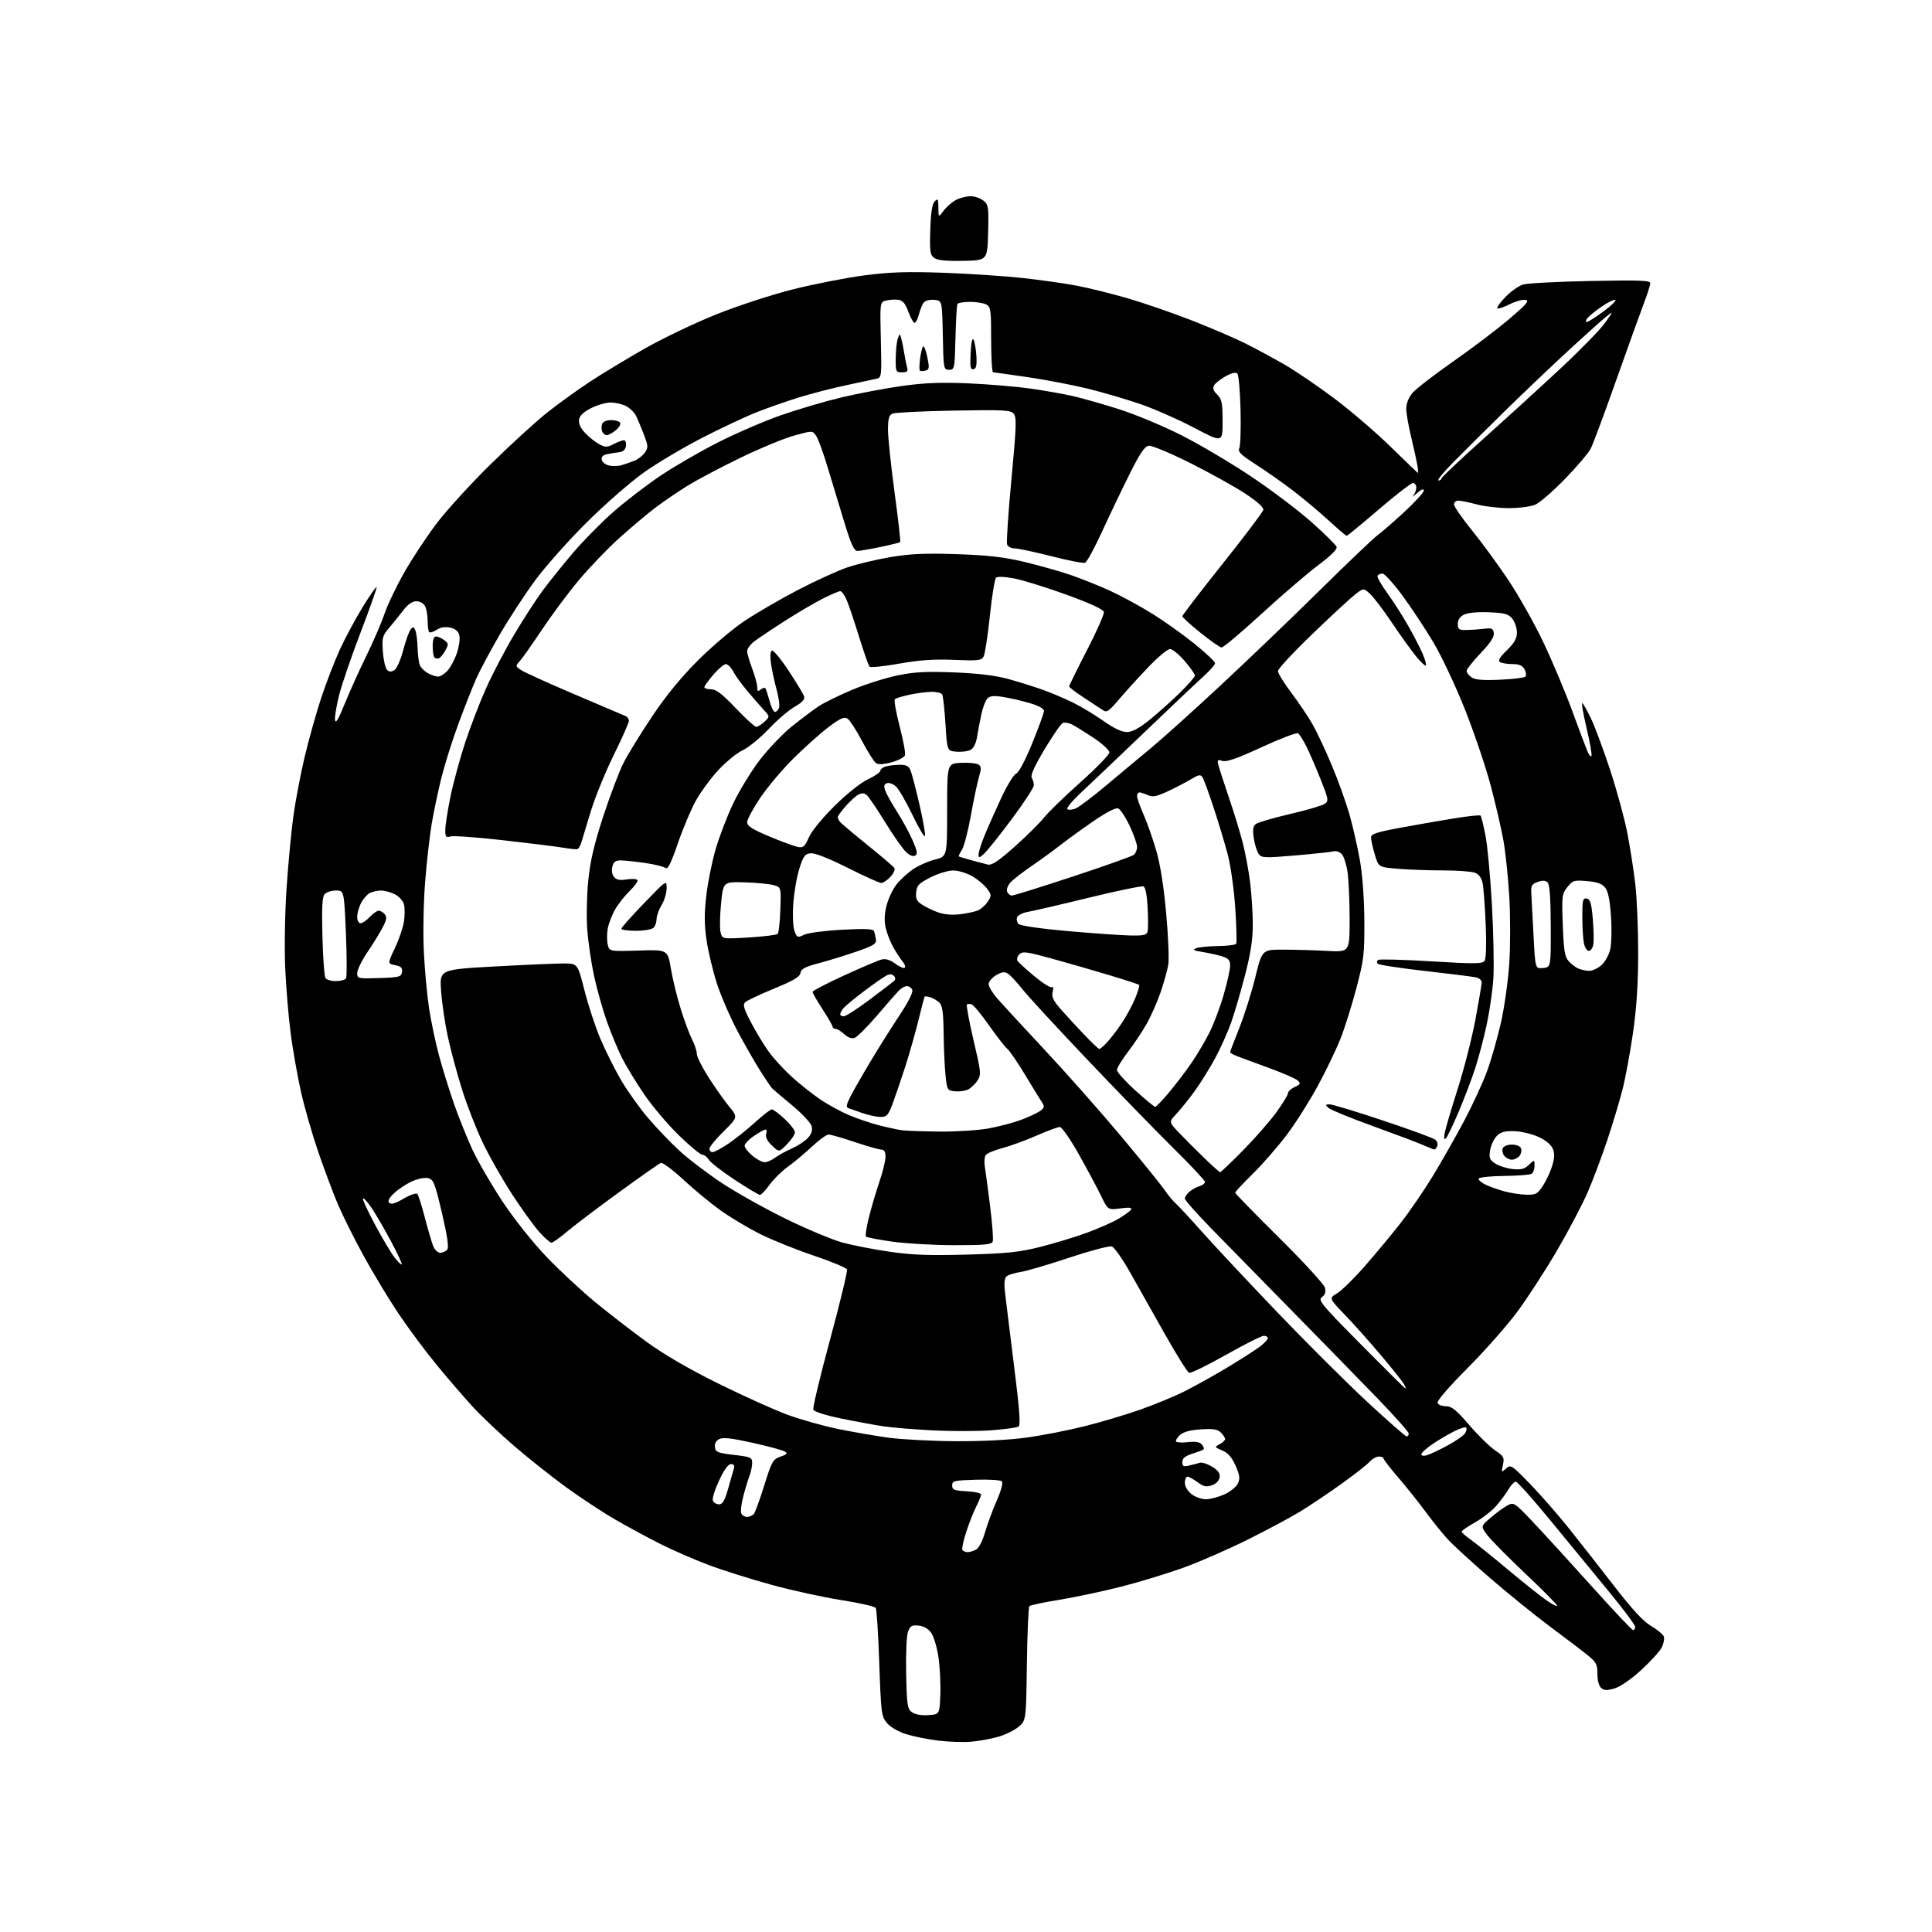 <?xml version="1.0" encoding="UTF-8" standalone="no"?>
<svg 
  version="1.1" 
  xmlns="http://www.w3.org/2000/svg" 
  xmlns:xlink="http://www.w3.org/1999/xlink" 
  xmlns:svg="http://www.w3.org/2000/svg"
  xmlns:rdf="http://www.w3.org/1999/02/22-rdf-syntax-ns#"
  xmlns:cc="http://creativecommons.org/ns#"
  xmlns:dc="http://purl.org/dc/elements/1.1/"
  viewBox="0 0 768 768"
  width="768"
  height="768"
>
<style>svg {background-color: white; }</style>"
<path stroke="none" fill="black" fill-rule="evenodd" d="M386.00,692.36C382.98,692.61 377.12,692.42 373.00,691.92C368.88,691.42 363.12,690.27 360.21,689.36C357.10,688.38 353.97,686.56 352.59,684.93C350.37,682.29 350.23,681.16 349.53,661.23C349.13,649.72 348.50,639.80 348.12,639.19C347.74,638.59 341.60,637.18 334.47,636.07C327.34,634.96 314.79,632.21 306.59,629.96C298.39,627.71 287.14,624.16 281.59,622.07C276.04,619.99 267.45,616.24 262.50,613.75C257.55,611.25 249.45,606.87 244.50,604.01C239.55,601.15 230.78,595.37 225.00,591.16C219.22,586.96 209.92,579.57 204.33,574.75C198.73,569.92 191.36,562.94 187.95,559.24C184.54,555.53 178.05,548.00 173.53,542.50C169.01,537.00 162.15,527.77 158.30,522.00C154.44,516.23 148.22,505.91 144.47,499.08C140.73,492.24 136.13,483.02 134.25,478.58C132.37,474.13 128.88,464.79 126.48,457.82C124.09,450.84 120.99,440.04 119.60,433.82C118.21,427.59 116.38,417.20 115.54,410.71C114.69,404.23 113.72,392.53 113.37,384.71C113.02,376.73 113.26,362.83 113.92,353.00C114.57,343.38 115.78,330.55 116.61,324.50C117.44,318.45 119.45,307.88 121.08,301.00C122.70,294.12 125.67,283.55 127.66,277.50C129.66,271.45 133.01,262.75 135.12,258.16C137.23,253.58 141.28,246.03 144.12,241.40C146.97,236.76 149.48,233.14 149.70,233.36C149.92,233.59 147.10,241.58 143.44,251.13C139.78,260.69 135.90,271.99 134.82,276.25C133.74,280.51 133.01,285.01 133.18,286.25C133.41,287.82 134.54,285.93 136.93,280.00C138.82,275.32 142.68,266.75 145.52,260.95C148.36,255.14 151.65,247.52 152.84,244.02C154.02,240.52 157.52,233.17 160.62,227.70C163.72,222.22 169.53,213.41 173.53,208.12C177.53,202.83 187.26,192.17 195.15,184.43C203.04,176.69 213.10,167.50 217.50,164.01C221.90,160.52 229.50,155.04 234.38,151.82C239.27,148.60 249.17,142.62 256.38,138.52C263.60,134.42 276.39,128.31 284.82,124.94C293.37,121.51 306.84,117.12 315.32,114.99C323.67,112.90 336.35,110.42 343.50,109.48C353.77,108.14 360.39,107.92 375.00,108.43C385.18,108.79 399.35,109.73 406.50,110.51C413.65,111.29 423.28,112.66 427.91,113.54C432.53,114.42 441.53,116.64 447.91,118.47C454.28,120.31 465.81,124.27 473.52,127.28C481.24,130.29 490.91,134.44 495.02,136.50C499.14,138.57 506.10,142.32 510.50,144.85C514.90,147.38 523.90,153.50 530.50,158.46C537.10,163.42 547.20,172.10 552.95,177.74C558.70,183.38 563.53,188.00 563.68,188.00C563.83,188.00 563.70,186.54 563.39,184.75C563.08,182.96 561.97,177.93 560.92,173.56C559.86,169.19 559.00,164.16 559.00,162.39C559.00,160.41 559.96,158.01 561.47,156.21C562.83,154.60 570.15,148.94 577.72,143.65C585.30,138.35 595.33,130.75 600.00,126.76C607.06,120.73 608.13,119.45 606.33,119.19C605.13,119.02 602.28,119.84 599.98,121.01C597.68,122.18 595.54,122.87 595.22,122.55C594.89,122.23 596.37,120.18 598.50,118.00C600.63,115.82 603.75,113.61 605.44,113.10C607.12,112.59 619.19,111.95 632.25,111.70C651.87,111.31 656.00,111.46 656.00,112.59C656.00,113.34 654.84,117.00 653.41,120.73C651.99,124.45 647.04,138.21 642.41,151.30C637.78,164.39 633.26,176.54 632.36,178.30C631.46,180.06 626.84,185.49 622.11,190.37C617.37,195.26 612.05,199.87 610.28,200.62C608.51,201.38 603.79,201.99 599.78,201.99C595.78,201.98 590.02,201.31 587.00,200.50C583.98,199.69 580.71,199.02 579.75,199.01C578.79,199.01 578.00,199.69 578.00,200.53C578.00,201.37 581.19,205.98 585.09,210.78C588.99,215.58 595.49,224.46 599.54,230.51C603.59,236.57 609.81,247.59 613.36,255.01C616.91,262.43 622.12,274.80 624.95,282.50C627.77,290.20 630.57,297.62 631.17,299.00C631.77,300.38 632.44,301.02 632.65,300.43C632.87,299.85 631.96,294.79 630.64,289.20C629.32,283.61 628.58,279.24 628.99,279.50C629.41,279.75 630.99,282.56 632.50,285.73C634.01,288.90 637.40,298.02 640.03,306.00C642.66,313.98 645.73,325.23 646.86,331.00C647.99,336.77 649.43,346.00 650.06,351.50C650.70,357.00 651.21,369.38 651.20,379.00C651.18,391.25 650.56,400.74 649.13,410.66C648.01,418.45 646.13,428.58 644.96,433.16C643.79,437.75 641.07,446.78 638.92,453.24C636.76,459.69 633.27,468.97 631.17,473.85C629.06,478.74 623.56,489.20 618.93,497.11C614.31,505.02 607.19,515.99 603.11,521.50C599.03,527.00 590.11,537.09 583.30,543.92C576.06,551.18 571.13,556.89 571.43,557.67C571.71,558.40 573.21,559.00 574.78,559.00C577.07,559.00 578.86,560.44 584.06,566.49C587.60,570.60 592.22,575.13 594.32,576.54C597.79,578.88 598.07,579.41 597.44,582.31C596.77,585.40 596.81,585.45 598.67,583.78C600.53,582.12 600.88,582.34 608.12,589.78C612.25,594.02 619.23,602.00 623.63,607.50C628.02,613.00 636.18,623.41 641.76,630.62C648.85,639.80 653.23,644.53 656.33,646.35C658.77,647.78 661.04,649.66 661.38,650.54C661.71,651.41 661.33,653.39 660.53,654.94C659.73,656.49 656.07,660.51 652.39,663.88C648.50,667.44 644.10,670.49 641.88,671.15C638.90,672.05 637.73,672.02 636.53,671.03C635.59,670.24 635.00,668.09 635.00,665.43C635.00,661.65 634.54,660.74 631.25,658.07C629.19,656.39 622.55,651.34 616.50,646.85C610.45,642.35 599.61,633.58 592.40,627.36C585.20,621.14 577.55,614.13 575.40,611.77C573.26,609.41 569.25,604.43 566.50,600.69C563.75,596.96 558.91,590.90 555.75,587.24C552.59,583.57 550.00,580.22 550.00,579.79C550.00,579.35 549.17,579.00 548.15,579.00C547.14,579.00 545.45,579.95 544.40,581.12C543.36,582.29 538.23,586.30 533.00,590.03C527.77,593.77 520.44,598.68 516.70,600.95C512.97,603.22 503.74,608.16 496.20,611.92C488.67,615.68 477.33,620.65 471.01,622.97C464.68,625.29 453.48,628.73 446.10,630.62C438.72,632.51 427.56,634.89 421.29,635.91C415.03,636.93 409.59,638.07 409.20,638.46C408.82,638.85 408.36,649.23 408.20,661.54C407.89,683.91 407.89,683.91 404.88,686.45C403.22,687.84 399.53,689.64 396.68,690.44C393.83,691.24 389.02,692.10 386.00,692.36zM369.00,681.79C373.50,681.50 373.50,681.50 373.80,673.55C373.96,669.17 373.61,662.42 373.02,658.55C372.43,654.67 371.13,650.38 370.13,649.00C368.99,647.44 367.11,646.38 365.15,646.19C362.50,645.92 361.83,646.31 360.96,648.60C360.37,650.16 360.05,657.29 360.21,665.25C360.47,677.82 360.70,679.30 362.50,680.63C363.74,681.53 366.21,681.98 369.00,681.79zM649.19,648.00C649.64,648.00 650.00,647.40 650.00,646.67C650.00,645.94 645.16,639.47 639.25,632.30C633.34,625.12 622.92,612.44 616.09,604.12C609.27,595.81 603.18,589.00 602.56,589.00C601.94,589.00 600.61,590.39 599.61,592.09C598.60,593.79 596.39,596.76 594.70,598.69C593.01,600.62 589.23,603.55 586.31,605.19C583.39,606.84 581.01,608.49 581.02,608.85C581.03,609.21 582.72,610.69 584.77,612.15C586.82,613.61 593.45,618.94 599.50,624.01C605.55,629.07 612.41,634.53 614.75,636.15C617.09,637.77 619.00,638.74 619.00,638.30C619.00,637.86 613.37,632.17 606.48,625.66C599.60,619.15 592.75,612.23 591.27,610.28C588.57,606.74 588.57,606.74 592.53,603.33C594.71,601.45 597.70,599.27 599.16,598.48C601.78,597.06 601.93,597.16 609.66,605.32C613.97,609.88 624.45,621.35 632.94,630.80C641.43,640.26 648.75,648.00 649.19,648.00zM384.62,617.00C385.45,617.00 386.97,616.55 387.99,616.00C389.07,615.43 390.56,612.58 391.52,609.25C392.43,606.09 394.52,600.41 396.17,596.64C398.01,592.43 398.81,589.41 398.25,588.85C397.74,588.34 393.09,588.05 387.91,588.21C379.26,588.48 378.50,588.66 378.50,590.50C378.50,592.23 379.27,592.54 384.25,592.80C387.41,592.96 390.00,593.55 390.00,594.09C390.00,594.63 389.15,596.75 388.10,598.80C387.06,600.84 385.27,605.38 384.12,608.88C382.97,612.38 382.27,615.64 382.57,616.12C382.87,616.60 383.80,617.00 384.62,617.00zM296.98,603.00C297.96,603.00 299.19,602.44 299.72,601.75C300.24,601.06 302.10,595.93 303.84,590.35C306.79,580.90 307.24,580.11 310.26,579.04C313.03,578.06 313.25,577.76 311.80,576.93C310.86,576.39 305.08,574.85 298.96,573.49C290.60,571.64 287.33,571.29 285.85,572.08C284.61,572.74 283.99,573.95 284.19,575.32C284.46,577.24 285.37,577.60 291.75,578.34C298.44,579.12 299.00,579.37 299.00,581.53C299.00,582.82 298.52,585.14 297.93,586.68C297.34,588.23 296.23,591.88 295.47,594.79C294.71,597.69 294.34,600.73 294.65,601.54C294.96,602.34 296.01,603.00 296.98,603.00zM285.80,598.00C287.24,598.00 288.09,596.55 289.45,591.75C290.43,588.31 291.46,584.71 291.73,583.75C292.07,582.58 291.68,582.00 290.56,582.00C289.49,582.00 287.81,584.31 285.85,588.51C284.17,592.10 283.05,595.70 283.37,596.51C283.68,597.33 284.78,598.00 285.80,598.00zM479.38,595.98C481.10,595.97 484.41,595.09 486.75,594.03C489.09,592.97 491.49,591.01 492.10,589.68C492.99,587.73 492.80,586.34 491.15,582.60C489.67,579.27 488.17,577.56 485.88,576.59C482.75,575.28 482.73,575.22 484.84,574.09C486.03,573.45 487.00,572.53 487.00,572.04C487.00,571.54 486.25,570.39 485.32,569.47C484.01,568.15 482.29,567.88 477.38,568.19C473.13,568.46 470.46,569.18 469.08,570.43C467.96,571.44 467.25,572.60 467.51,573.01C467.76,573.42 469.91,573.54 472.27,573.27C475.36,572.92 476.93,573.22 477.84,574.30C478.53,575.14 478.74,576.03 478.30,576.28C477.86,576.53 475.81,577.28 473.75,577.95C471.04,578.82 470.00,579.72 470.00,581.19C470.00,582.89 470.44,583.11 472.75,582.56C474.26,582.20 476.18,581.71 477.00,581.46C477.83,581.22 480.00,581.93 481.82,583.04C484.23,584.50 485.05,585.65 484.82,587.26C484.62,588.60 483.43,589.83 481.75,590.42C479.53,591.20 478.45,590.97 476.05,589.19C474.41,587.99 472.61,587.00 472.04,587.00C471.47,587.00 471.00,588.09 471.00,589.43C471.00,590.86 472.08,592.71 473.63,593.93C475.08,595.07 477.67,595.99 479.38,595.98zM567.25,578.47C568.49,578.10 572.16,576.36 575.42,574.60C578.68,572.85 581.81,570.66 582.38,569.75C582.96,568.84 583.15,567.82 582.81,567.48C582.47,567.14 580.24,567.85 577.85,569.07C575.46,570.28 571.59,572.58 569.25,574.18C566.91,575.79 565.00,577.55 565.00,578.12C565.00,578.70 565.95,578.85 567.25,578.47zM379.72,572.90C390.41,572.96 401.21,572.41 408.22,571.44C414.42,570.58 424.70,568.57 431.05,566.97C437.41,565.38 447.27,562.45 452.97,560.46C458.67,558.48 466.81,555.11 471.07,552.97C475.32,550.83 483.01,546.54 488.15,543.43C493.29,540.33 498.96,536.69 500.75,535.35C502.54,534.00 504.00,532.47 504.00,531.95C504.00,531.43 503.27,531.00 502.38,531.00C501.48,531.00 494.71,534.41 487.32,538.58C479.93,542.76 473.34,545.96 472.68,545.71C472.02,545.45 467.70,538.55 463.08,530.37C458.47,522.19 452.23,511.12 449.22,505.78C446.21,500.43 442.94,495.80 441.95,495.48C440.95,495.17 433.36,497.18 425.07,499.94C416.78,502.71 408.09,505.27 405.75,505.62C403.41,505.98 400.91,506.74 400.20,507.30C399.26,508.04 399.07,509.89 399.53,513.92C399.88,516.99 401.48,530.04 403.10,542.93C405.34,560.80 405.75,566.53 404.84,567.10C404.18,567.51 399.33,568.16 394.07,568.56C388.81,568.95 378.43,568.98 371.00,568.61C363.57,568.24 354.57,567.50 351.00,566.96C347.43,566.41 339.85,565.01 334.16,563.84C328.05,562.58 323.61,561.15 323.30,560.35C323.02,559.60 326.02,547.05 329.98,532.44C333.93,517.84 336.96,505.33 336.70,504.65C336.44,503.97 330.43,501.46 323.36,499.08C316.29,496.70 306.68,492.82 302.00,490.47C297.32,488.11 290.35,483.94 286.50,481.20C282.65,478.46 276.00,472.97 271.73,469.01C267.46,465.04 263.39,462.02 262.68,462.29C261.98,462.56 254.45,467.84 245.95,474.03C237.45,480.21 228.18,487.24 225.34,489.64C222.50,492.04 219.74,494.00 219.21,494.00C218.67,494.00 216.54,492.13 214.48,489.84C212.41,487.56 207.60,480.92 203.79,475.09C199.97,469.27 194.69,460.00 192.04,454.50C189.39,449.00 185.60,439.32 183.63,432.98C181.65,426.65 179.11,417.20 177.99,411.98C176.87,406.77 175.67,398.65 175.34,393.95C174.73,385.40 174.73,385.40 196.61,384.19C208.65,383.52 221.00,382.99 224.07,382.99C229.63,383.00 229.63,383.00 232.34,393.70C233.83,399.59 236.68,408.26 238.67,412.95C240.66,417.65 244.36,425.04 246.89,429.37C249.43,433.71 254.24,440.46 257.58,444.37C260.92,448.29 266.55,454.17 270.08,457.43C273.61,460.69 281.23,466.48 287.00,470.30C292.77,474.11 304.25,480.53 312.50,484.57C320.75,488.60 330.81,492.81 334.85,493.92C338.89,495.02 347.37,496.68 353.69,497.59C362.60,498.88 369.49,499.14 384.34,498.72C400.33,498.28 405.16,497.77 413.54,495.66C419.06,494.27 427.32,491.77 431.90,490.09C436.48,488.42 442.18,485.91 444.56,484.52C446.95,483.12 449.21,481.46 449.60,480.84C450.11,480.02 448.93,479.88 445.36,480.36C440.42,481.01 440.42,481.01 437.63,475.26C436.09,472.09 432.11,464.66 428.79,458.75C425.42,452.76 422.10,448.00 421.28,448.00C420.48,448.00 416.29,449.55 411.97,451.45C407.65,453.35 401.54,455.58 398.40,456.40C395.26,457.22 392.30,458.48 391.82,459.20C391.35,459.91 391.18,461.85 391.45,463.50C391.72,465.15 392.67,472.26 393.56,479.29C394.45,486.33 394.93,492.74 394.62,493.54C394.17,494.73 391.32,495.00 379.28,494.98C371.15,494.97 360.08,494.33 354.67,493.57C349.27,492.80 344.57,491.90 344.23,491.57C343.90,491.23 344.45,487.71 345.45,483.73C346.45,479.75 348.34,473.38 349.64,469.58C350.94,465.77 352.00,461.38 352.00,459.83C352.00,457.90 351.49,457.00 350.40,457.00C349.52,457.00 344.77,455.65 339.84,454.00C334.92,452.35 330.21,451.00 329.38,451.00C328.56,451.00 325.54,453.18 322.69,455.86C319.84,458.53 315.56,462.10 313.19,463.79C310.81,465.49 307.55,468.70 305.93,470.94C304.31,473.17 302.59,475.00 302.10,475.00C301.62,475.00 297.13,472.32 292.14,469.04C287.15,465.76 282.49,462.16 281.79,461.04C281.09,459.92 279.90,459.00 279.14,459.00C278.39,459.00 274.21,455.53 269.86,451.30C265.50,447.06 259.31,439.75 256.10,435.05C252.89,430.35 248.90,423.80 247.24,420.50C245.59,417.20 242.87,410.65 241.21,405.94C239.55,401.24 237.27,393.14 236.15,387.94C235.02,382.75 233.81,374.45 233.44,369.50C233.08,364.55 233.26,355.77 233.85,349.98C234.64,342.18 236.18,335.59 239.81,324.48C242.51,316.24 246.11,306.73 247.82,303.35C249.53,299.96 254.63,291.66 259.14,284.91C264.68,276.63 270.65,269.33 277.45,262.52C283.01,256.97 291.36,249.89 296.03,246.79C300.69,243.69 310.19,238.18 317.13,234.55C324.08,230.93 332.97,226.87 336.87,225.54C340.78,224.21 348.53,222.37 354.09,221.44C361.93,220.12 367.82,219.87 380.35,220.29C392.63,220.70 399.02,221.43 407.00,223.32C412.77,224.69 421.10,227.03 425.50,228.53C429.90,230.03 437.10,232.92 441.50,234.95C445.90,236.99 453.32,241.03 458.00,243.93C462.68,246.83 470.21,252.19 474.75,255.85C479.29,259.51 483.00,263.01 483.00,263.62C483.00,264.24 480.86,266.67 478.25,269.02C475.64,271.37 464.95,281.49 454.50,291.50C444.05,301.51 432.81,312.21 429.51,315.28C426.22,318.35 423.87,321.20 424.28,321.62C424.70,322.03 426.13,321.95 427.47,321.44C428.81,320.92 434.54,316.60 440.20,311.83C445.87,307.06 453.83,300.41 457.90,297.06C461.97,293.70 474.12,282.76 484.90,272.74C495.68,262.72 513.50,245.64 524.50,234.78C535.50,223.92 545.89,214.02 547.59,212.77C549.29,211.52 554.13,207.31 558.34,203.41C562.55,199.51 566.00,195.72 566.00,194.99C566.00,194.13 565.01,194.52 563.25,196.06C561.74,197.39 561.06,197.82 561.75,197.04C562.44,196.25 563.00,194.79 563.00,193.80C563.00,192.81 562.40,192.00 561.67,192.00C560.94,192.00 554.83,196.73 548.09,202.50C541.36,208.28 535.61,213.00 535.33,213.00C535.04,213.00 531.81,210.24 528.15,206.88C524.49,203.51 518.12,198.18 514.00,195.03C509.88,191.88 503.20,187.18 499.16,184.60C493.25,180.81 491.98,179.57 492.64,178.20C493.09,177.27 493.31,170.43 493.14,163.00C492.96,155.57 492.39,149.06 491.87,148.51C491.25,147.87 489.67,148.21 487.30,149.51C485.30,150.61 483.23,152.22 482.68,153.10C481.95,154.29 482.25,155.25 483.85,156.85C485.71,158.71 486.00,160.14 486.00,167.50C486.00,176.01 486.00,176.01 474.75,170.08C468.56,166.82 458.96,162.58 453.42,160.67C447.88,158.75 438.46,155.99 432.49,154.52C426.52,153.05 415.76,150.99 408.57,149.93C401.38,148.87 395.16,148.01 394.75,148.00C394.34,148.00 394.00,142.17 394.00,135.04C394.00,123.24 393.83,121.98 392.07,121.04C391.00,120.47 388.10,120.00 385.62,120.00C383.15,120.00 380.89,120.36 380.62,120.81C380.34,121.26 379.98,127.33 379.81,134.31C379.51,146.65 379.44,146.99 377.28,146.99C375.10,147.00 375.05,146.71 374.78,133.25C374.50,119.50 374.50,119.50 371.41,119.20C369.72,119.03 367.85,119.48 367.25,120.20C366.66,120.91 365.77,123.08 365.28,125.00C364.78,126.92 363.98,128.42 363.50,128.32C363.02,128.22 361.92,126.19 361.04,123.82C359.88,120.65 358.83,119.41 357.12,119.17C355.84,118.98 353.67,119.12 352.29,119.46C349.78,120.09 349.78,120.09 350.15,135.09C350.50,149.44 350.43,150.10 348.51,150.54C347.40,150.78 342.03,151.93 336.57,153.09C331.10,154.24 322.55,156.45 317.57,157.99C312.58,159.53 304.90,162.23 300.50,163.98C296.10,165.73 286.43,170.29 279.00,174.11C271.57,177.93 261.23,184.08 256.00,187.78C250.78,191.47 240.60,200.35 233.39,207.50C226.18,214.65 216.96,225.00 212.89,230.50C208.81,236.00 202.46,245.71 198.76,252.08C195.06,258.45 190.85,266.33 189.39,269.58C187.94,272.84 184.78,280.81 182.38,287.30C179.97,293.79 176.91,303.47 175.56,308.80C174.22,314.14 172.44,322.55 171.60,327.50C170.77,332.45 169.58,343.02 168.96,351.00C168.34,359.05 168.13,371.28 168.49,378.50C168.84,385.65 169.79,395.77 170.59,401.00C171.40,406.23 173.18,414.65 174.55,419.72C175.92,424.79 178.58,433.34 180.45,438.72C182.33,444.10 185.63,452.32 187.79,457.00C189.96,461.68 195.33,470.93 199.73,477.58C204.35,484.55 211.70,493.80 217.12,499.47C222.28,504.87 230.93,512.94 236.34,517.40C241.75,521.85 250.97,529.00 256.84,533.27C263.86,538.39 273.64,544.09 285.50,549.96C295.40,554.86 307.79,560.45 313.04,562.38C318.29,564.30 327.29,566.84 333.04,568.02C338.79,569.20 347.77,570.76 353.00,571.48C358.23,572.20 370.25,572.84 379.72,572.90zM559.15,571.00C559.62,571.00 560.00,570.49 560.00,569.87C560.00,569.25 554.51,563.07 547.81,556.12C541.10,549.18 525.89,533.60 514.00,521.50C502.12,509.40 487.58,494.57 481.70,488.55C475.81,482.53 471.00,477.09 471.00,476.46C471.00,475.83 471.79,474.62 472.75,473.77C473.71,472.93 475.51,471.93 476.75,471.55C477.99,471.17 479.00,470.40 479.00,469.84C479.00,469.27 473.45,463.34 466.68,456.66C459.90,449.97 444.39,434.02 432.21,421.20C420.04,408.39 408.37,395.73 406.29,393.06C404.20,390.40 401.69,387.70 400.71,387.08C399.31,386.18 398.28,386.31 395.96,387.68C394.33,388.64 393.00,390.22 393.00,391.18C393.00,392.14 394.46,394.63 396.25,396.70C398.04,398.77 406.65,408.12 415.40,417.48C424.14,426.84 437.88,442.38 445.92,452.00C453.96,461.62 461.60,471.07 462.90,473.00C464.21,474.93 466.26,477.40 467.48,478.50C468.69,479.60 473.47,484.76 478.09,489.97C482.72,495.17 495.95,509.31 507.50,521.38C519.05,533.46 535.21,549.56 543.40,557.17C551.60,564.78 558.69,571.00 559.15,571.00zM558.72,552.00C558.91,552.00 558.64,551.21 558.12,550.25C557.60,549.29 553.57,544.23 549.18,539.00C544.78,533.77 538.27,526.47 534.71,522.77C528.25,516.05 528.25,516.05 531.49,514.14C533.27,513.09 538.22,508.24 542.49,503.36C546.76,498.49 553.13,490.82 556.65,486.33C560.17,481.83 565.89,473.50 569.36,467.83C572.83,462.15 578.46,452.25 581.88,445.83C585.29,439.41 589.45,430.41 591.12,425.83C592.80,421.25 595.28,412.56 596.65,406.52C598.02,400.48 599.50,389.90 599.96,383.02C600.41,376.13 600.42,364.20 599.97,356.50C599.52,348.80 598.46,338.63 597.60,333.91C596.74,329.18 594.46,319.35 592.52,312.06C590.58,304.77 586.02,291.32 582.40,282.16C578.78,273.00 573.13,260.99 569.86,255.47C566.59,249.95 561.01,241.51 557.46,236.72C553.92,231.92 550.37,228.00 549.57,228.00C548.77,228.00 547.88,228.38 547.59,228.85C547.31,229.31 549.00,232.35 551.35,235.60C553.71,238.84 557.44,244.65 559.63,248.50C561.83,252.35 564.45,257.42 565.47,259.76C566.48,262.10 567.08,264.25 566.80,264.54C566.51,264.82 564.72,263.13 562.81,260.78C560.90,258.42 556.61,252.45 553.29,247.50C549.96,242.55 546.07,237.42 544.65,236.11C542.07,233.71 542.07,233.71 538.78,236.23C536.98,237.61 529.31,244.69 521.75,251.97C514.19,259.24 508.00,265.90 508.00,266.76C508.00,267.62 510.43,271.55 513.39,275.49C516.36,279.43 520.17,285.10 521.86,288.10C523.55,291.09 526.99,298.44 529.50,304.44C532.01,310.44 535.17,319.25 536.51,324.03C537.85,328.81 539.70,336.95 540.61,342.11C541.60,347.73 542.30,357.33 542.35,366.00C542.42,379.30 542.16,381.51 539.19,392.78C537.41,399.53 534.59,408.53 532.91,412.78C531.24,417.03 527.19,425.47 523.91,431.54C520.63,437.60 515.08,446.38 511.57,451.04C508.06,455.69 502.00,462.65 498.10,466.50C494.20,470.35 491.00,473.78 491.00,474.11C491.00,474.45 498.89,482.54 508.54,492.10C518.19,501.65 526.35,510.55 526.69,511.89C527.11,513.58 526.75,514.71 525.49,515.63C523.84,516.83 525.20,518.48 541.03,534.47C550.57,544.11 558.53,552.00 558.72,552.00zM159.70,502.63C159.93,502.40 157.99,498.23 155.38,493.35C152.78,488.48 149.33,482.56 147.73,480.18C146.12,477.80 144.57,476.09 144.29,476.38C144.00,476.67 146.10,481.27 148.96,486.61C151.81,491.96 155.30,497.84 156.71,499.69C158.12,501.54 159.47,502.86 159.70,502.63zM175.00,498.00C175.96,498.00 177.21,497.44 177.78,496.75C178.49,495.88 177.86,491.50 175.69,482.22C172.90,470.33 172.33,468.87 170.22,468.34C168.88,468.01 166.14,468.54 163.83,469.58C161.60,470.58 158.41,472.68 156.74,474.25C154.60,476.24 154.01,477.41 154.75,478.15C155.49,478.89 157.19,478.38 160.47,476.47C163.05,474.95 165.48,474.13 165.90,474.62C166.33,475.10 167.67,479.32 168.88,484.00C170.10,488.68 171.58,493.74 172.17,495.25C172.77,496.80 174.01,498.00 175.00,498.00zM606.74,474.91C610.57,474.99 611.20,474.65 613.41,471.25C614.75,469.19 616.40,465.59 617.08,463.25C618.03,459.98 618.05,458.40 617.15,456.44C616.46,454.91 614.14,453.06 611.37,451.84C608.82,450.71 604.56,449.73 601.90,449.65C598.22,449.53 596.57,449.99 595.00,451.56C593.86,452.69 592.67,455.24 592.35,457.21C591.85,460.31 592.13,461.04 594.40,462.53C595.85,463.47 598.93,464.46 601.26,464.71C604.62,465.08 605.97,464.73 607.75,463.05C610.00,460.92 610.00,460.92 610.00,463.40C610.00,464.77 609.47,466.21 608.81,466.61C608.16,467.02 603.21,467.40 597.81,467.46C592.40,467.52 587.90,468.00 587.78,468.53C587.65,469.06 588.88,470.13 590.50,470.91C592.11,471.68 595.48,472.88 597.97,473.57C600.46,474.26 604.41,474.86 606.74,474.91zM485.02,465.97C485.31,465.99 489.42,462.06 494.16,457.25C498.90,452.44 504.85,445.64 507.39,442.14C509.92,438.64 512.00,435.23 512.00,434.55C512.00,433.87 513.20,432.78 514.66,432.11C516.94,431.07 517.12,430.70 515.91,429.55C515.14,428.81 510.00,426.56 504.50,424.55C499.00,422.55 493.26,420.42 491.75,419.83C490.24,419.24 489.00,418.53 489.00,418.25C489.00,417.98 490.64,413.66 492.64,408.66C494.64,403.66 497.49,394.61 498.99,388.54C501.70,377.50 501.70,377.50 510.10,377.50C514.72,377.50 522.55,377.73 527.50,378.00C536.50,378.50 536.50,378.50 536.50,365.50C536.50,358.35 536.13,349.91 535.68,346.75C535.23,343.59 534.17,340.31 533.32,339.47C532.48,338.62 531.05,338.15 530.14,338.41C529.24,338.67 522.45,339.40 515.06,340.04C502.67,341.10 501.51,341.06 500.35,339.46C499.65,338.51 498.78,335.69 498.40,333.20C497.87,329.67 498.07,328.42 499.30,327.52C500.17,326.89 506.30,325.10 512.92,323.56C519.54,322.02 525.72,320.20 526.65,319.52C528.21,318.37 528.08,317.64 525.01,309.89C523.17,305.28 520.63,299.39 519.36,296.82C518.08,294.25 516.57,291.85 515.99,291.49C515.41,291.14 508.91,293.62 501.55,297.01C491.84,301.49 487.55,302.99 485.94,302.48C483.99,301.86 483.80,302.06 484.33,304.14C484.66,305.44 486.54,311.23 488.50,317.00C490.47,322.77 492.95,330.88 494.01,335.00C495.07,339.12 496.40,346.31 496.97,350.97C497.54,355.63 498.00,363.12 498.00,367.62C498.00,373.50 497.14,379.09 494.93,387.62C493.24,394.13 490.77,402.57 489.44,406.37C488.11,410.16 485.25,416.56 483.08,420.59C480.91,424.61 477.24,430.51 474.93,433.70C472.61,436.89 469.34,440.96 467.66,442.75C464.60,446.01 464.60,446.01 468.55,450.15C470.72,452.43 475.20,456.92 478.50,460.12C481.80,463.32 484.73,465.96 485.02,465.97zM303.94,462.00C304.93,462.00 306.80,461.19 308.12,460.20C309.43,459.22 312.39,457.59 314.70,456.58C317.00,455.57 319.87,453.70 321.07,452.43C322.60,450.80 323.06,449.39 322.64,447.70C322.31,446.37 318.82,442.64 314.88,439.39C310.95,436.15 307.32,433.05 306.82,432.50C306.32,431.95 304.34,429.02 302.41,426.00C300.48,422.98 296.46,415.99 293.49,410.48C290.52,404.97 286.73,396.30 285.07,391.23C283.41,386.15 281.52,378.27 280.86,373.73C279.96,367.52 279.94,363.10 280.77,355.98C281.37,350.77 283.05,342.45 284.50,337.50C285.94,332.55 289.05,324.45 291.40,319.50C293.75,314.55 298.43,306.85 301.81,302.38C305.19,297.92 311.00,291.81 314.72,288.80C318.45,285.80 323.30,282.15 325.50,280.71C327.70,279.26 333.77,276.29 339.00,274.11C344.23,271.93 352.32,269.38 356.98,268.44C363.67,267.09 368.44,266.85 379.48,267.30C389.10,267.70 395.86,268.53 401.00,269.96C405.12,271.11 411.20,273.01 414.50,274.19C417.80,275.37 423.20,277.66 426.50,279.28C429.80,280.91 435.28,284.21 438.68,286.62C442.70,289.47 445.92,291.00 447.89,291.00C450.00,291.00 452.69,289.59 456.71,286.37C459.89,283.82 465.31,279.00 468.75,275.65C472.19,272.30 475.00,269.09 474.99,268.53C474.99,267.96 473.15,265.36 470.92,262.75C468.68,260.14 466.06,258.00 465.09,258.00C464.13,258.00 460.22,261.26 456.42,265.25C452.61,269.24 447.40,274.98 444.83,278.00C440.71,282.86 439.95,283.35 438.33,282.24C437.32,281.55 433.91,279.30 430.75,277.25C427.59,275.19 425.00,273.21 425.00,272.86C425.00,272.50 428.18,266.05 432.06,258.53C435.94,251.00 438.98,244.14 438.81,243.27C438.61,242.25 433.43,239.86 424.00,236.42C416.02,233.52 406.65,230.61 403.18,229.95C399.24,229.20 396.50,229.10 395.92,229.68C395.40,230.20 394.30,237.05 393.48,244.90C392.65,252.76 391.54,259.99 391.01,260.97C390.16,262.57 388.89,262.71 379.28,262.31C371.34,261.97 365.60,262.37 357.50,263.80C351.45,264.87 346.15,265.43 345.72,265.04C345.29,264.66 343.43,259.42 341.58,253.40C339.73,247.39 337.52,240.79 336.66,238.74C335.80,236.68 334.62,235.00 334.02,235.00C333.43,235.00 330.27,236.35 327.00,238.00C323.73,239.65 316.88,243.68 311.78,246.96C306.67,250.23 301.26,253.87 299.75,255.03C298.24,256.20 297.00,257.91 297.00,258.83C297.00,259.75 297.90,262.87 299.00,265.76C300.10,268.65 301.00,271.97 301.00,273.13C301.00,274.84 301.27,275.02 302.41,274.07C303.19,273.43 304.04,273.26 304.31,273.70C304.58,274.14 305.31,276.41 305.94,278.75C306.56,281.09 307.52,283.00 308.07,283.00C308.62,283.00 309.34,282.29 309.67,281.41C310.01,280.54 309.58,277.28 308.72,274.16C307.87,271.05 306.86,266.42 306.49,263.87C306.08,261.09 306.21,258.99 306.81,258.62C307.36,258.28 310.40,261.92 313.56,266.72C316.72,271.52 319.49,276.14 319.71,277.00C319.98,278.02 318.65,279.39 315.93,280.92C313.62,282.22 308.98,286.19 305.62,289.75C302.25,293.31 297.59,297.12 295.26,298.22C292.93,299.31 288.56,302.87 285.55,306.12C282.55,309.36 278.53,314.83 276.62,318.26C274.71,321.69 271.48,329.35 269.45,335.27C266.69,343.28 265.44,345.78 264.54,345.04C263.88,344.49 260.23,343.59 256.42,343.04C252.61,342.49 248.27,342.03 246.77,342.02C244.68,342.00 243.89,342.59 243.41,344.51C243.03,346.00 243.31,347.67 244.09,348.61C245.05,349.77 246.40,350.03 249.14,349.59C251.20,349.26 253.11,349.38 253.40,349.84C253.69,350.30 252.33,352.22 250.38,354.09C248.43,355.97 245.79,359.30 244.53,361.50C243.26,363.70 241.93,367.16 241.58,369.19C241.22,371.22 241.23,374.08 241.60,375.55C242.27,378.21 242.27,378.21 253.84,377.86C265.41,377.50 265.41,377.50 266.68,385.00C267.37,389.12 269.12,396.32 270.58,401.00C272.03,405.68 274.07,411.17 275.11,413.21C276.15,415.25 277.00,417.83 277.00,418.95C277.00,420.07 279.09,424.25 281.65,428.24C284.20,432.23 287.88,437.44 289.82,439.82C293.35,444.13 293.35,444.13 287.67,449.72C284.55,452.79 282.00,455.91 282.00,456.65C282.00,457.39 282.57,458.00 283.26,458.00C283.96,458.00 286.80,456.47 289.57,454.61C292.34,452.74 297.12,448.91 300.19,446.11C303.27,443.30 306.24,441.00 306.81,441.00C307.37,441.00 309.67,442.71 311.92,444.81C314.16,446.90 316.00,449.29 316.00,450.12C316.00,450.94 314.58,453.07 312.84,454.85C309.69,458.08 309.69,458.08 306.84,455.34C304.97,453.55 304.18,451.99 304.56,450.81C304.88,449.81 304.76,449.00 304.30,449.00C303.84,449.00 301.78,450.14 299.73,451.54C297.68,452.93 296.00,454.69 296.00,455.45C296.00,456.20 297.38,457.99 299.08,459.41C300.77,460.83 302.96,462.00 303.94,462.00zM601.00,461.00C600.03,461.00 598.69,460.33 598.01,459.51C597.33,458.69 597.04,457.34 597.36,456.51C597.70,455.62 599.19,455.00 601.00,455.00C602.81,455.00 604.30,455.62 604.64,456.51C604.96,457.34 604.67,458.69 603.99,459.51C603.31,460.33 601.97,461.00 601.00,461.00zM570.14,456.93C569.79,456.89 567.70,456.06 565.50,455.09C563.30,454.12 554.30,450.73 545.50,447.55C536.70,444.37 528.84,441.14 528.04,440.38C526.76,439.18 526.83,439.00 528.56,439.00C529.66,439.00 539.25,441.91 549.88,445.46C560.50,449.01 569.80,452.42 570.54,453.03C571.28,453.64 571.63,454.79 571.33,455.57C571.03,456.36 570.50,456.97 570.14,456.93zM574.78,452.50C574.10,453.18 573.93,452.53 574.27,450.50C574.55,448.85 576.86,440.98 579.41,433.00C581.96,425.02 585.16,412.51 586.52,405.18C587.89,397.86 589.00,391.23 589.00,390.45C589.00,389.67 587.99,388.81 586.75,388.52C585.51,388.24 576.41,387.10 566.53,385.98C556.64,384.87 548.17,383.57 547.69,383.09C547.20,382.60 547.28,381.94 547.87,381.58C548.45,381.22 557.97,381.48 569.04,382.15C586.34,383.20 589.29,383.17 590.15,381.93C590.75,381.06 590.92,375.38 590.59,367.46C590.28,360.29 589.74,352.95 589.38,351.14C588.93,348.92 587.93,347.54 586.29,346.92C584.96,346.41 579.24,346.00 573.59,346.00C567.93,346.00 559.86,345.71 555.65,345.35C547.99,344.71 547.99,344.71 546.50,339.67C545.67,336.90 545.00,333.87 545.00,332.93C545.00,331.54 547.12,330.82 556.25,329.12C562.44,327.97 572.12,326.28 577.76,325.36C583.41,324.44 588.25,323.92 588.53,324.20C588.82,324.48 589.70,328.04 590.50,332.11C591.30,336.17 592.46,348.73 593.08,360.00C593.70,371.27 593.94,384.42 593.62,389.20C593.29,393.99 592.09,402.25 590.93,407.57C589.78,412.88 587.74,420.61 586.39,424.73C585.05,428.86 582.11,436.57 579.87,441.87C577.63,447.17 575.34,451.95 574.78,452.50zM373.50,449.82C380.10,449.88 388.88,449.32 393.00,448.57C397.12,447.82 403.00,446.26 406.06,445.10C409.12,443.95 412.49,442.35 413.56,441.56C415.17,440.36 415.29,439.81 414.27,438.31C413.60,437.31 410.60,432.42 407.60,427.44C404.61,422.45 401.38,417.73 400.43,416.94C399.48,416.15 396.23,411.98 393.20,407.67C390.18,403.35 387.08,399.59 386.31,399.29C385.54,398.99 384.66,399.00 384.36,399.31C384.05,399.62 385.24,405.99 386.99,413.47C389.98,426.17 390.08,427.23 388.59,429.50C387.72,430.84 386.08,432.42 384.95,433.02C383.83,433.63 381.47,433.98 379.70,433.81C376.57,433.51 376.49,433.36 375.86,427.50C375.51,424.20 375.17,416.69 375.11,410.82C375.03,402.75 374.63,399.77 373.49,398.64C372.67,397.81 371.06,396.84 369.92,396.47C368.78,396.11 367.73,395.97 367.57,396.16C367.42,396.35 366.31,400.55 365.11,405.50C363.90,410.45 361.56,418.71 359.91,423.84C358.25,428.98 355.99,435.62 354.88,438.59C353.09,443.37 352.53,444.00 350.05,444.00C348.51,444.00 345.28,443.32 342.88,442.48C340.47,441.65 337.92,440.76 337.22,440.50C336.25,440.15 336.45,439.05 338.03,435.95C339.17,433.70 342.75,427.44 345.98,422.04C349.20,416.64 354.41,408.37 357.54,403.65C360.97,398.50 363.01,394.47 362.65,393.54C362.33,392.69 361.37,392.00 360.53,392.00C359.69,392.00 358.21,392.82 357.25,393.83C356.29,394.84 352.35,399.34 348.50,403.84C344.65,408.34 340.67,412.28 339.66,412.60C338.54,412.96 336.96,412.38 335.60,411.09C334.37,409.94 332.84,409.00 332.19,409.00C331.53,409.00 331.00,408.64 331.00,408.20C331.00,407.76 329.20,404.63 327.00,401.24C324.80,397.86 323.00,394.73 323.01,394.29C323.01,393.86 328.64,390.92 335.51,387.77C342.38,384.62 349.09,381.76 350.42,381.43C352.08,381.01 353.81,381.54 355.91,383.09C357.60,384.34 359.28,385.06 359.65,384.69C360.02,384.32 359.65,383.22 358.83,382.26C358.01,381.29 356.36,378.78 355.16,376.67C353.96,374.57 352.57,371.03 352.07,368.82C351.45,366.07 351.57,363.25 352.42,359.95C353.11,357.29 354.83,353.61 356.23,351.77C357.63,349.93 360.57,347.19 362.76,345.67C364.95,344.15 368.94,342.37 371.62,341.70C376.50,340.50 376.50,340.50 376.50,322.00C376.50,303.50 376.50,303.50 382.00,303.24C385.02,303.10 388.14,303.40 388.93,303.91C390.12,304.69 390.16,305.52 389.16,308.85C388.50,311.05 387.05,317.95 385.93,324.18C384.81,330.40 383.21,336.55 382.37,337.84C381.53,339.12 380.99,340.29 381.17,340.44C381.35,340.58 383.52,341.25 386.00,341.92C388.48,342.60 391.46,343.38 392.63,343.67C394.25,344.06 396.81,342.37 403.30,336.60C407.99,332.42 413.22,327.25 414.91,325.11C416.60,322.97 423.17,316.61 429.50,310.96C435.82,305.32 441.00,299.98 441.00,299.09C441.00,298.21 438.19,295.62 434.75,293.33C431.31,291.05 427.45,288.66 426.17,288.01C424.89,287.37 423.25,287.07 422.53,287.35C421.80,287.63 418.53,292.35 415.24,297.84C411.26,304.50 409.55,308.27 410.12,309.16C410.59,309.90 410.98,311.24 410.98,312.14C410.99,313.04 407.02,319.12 402.15,325.64C397.29,332.16 392.34,338.36 391.15,339.40C389.23,341.11 389.00,341.13 389.00,339.64C389.00,338.71 390.05,335.38 391.34,332.23C392.62,329.08 395.61,322.35 397.97,317.28C400.33,312.20 403.02,307.81 403.94,307.52C404.94,307.20 407.49,302.40 410.31,295.50C412.89,289.19 415.00,283.37 415.00,282.58C415.00,281.69 412.81,280.51 409.26,279.47C406.10,278.55 401.34,277.46 398.69,277.04C395.14,276.48 393.51,276.63 392.52,277.62C391.78,278.36 390.69,281.22 390.10,283.96C389.51,286.71 388.74,290.78 388.38,293.01C387.98,295.51 387.00,297.47 385.82,298.09C384.77,298.66 382.25,298.98 380.21,298.81C376.50,298.50 376.50,298.50 375.84,287.79C375.47,281.91 374.88,276.62 374.53,276.04C374.17,275.47 372.36,275.00 370.49,275.00C368.62,275.00 364.71,275.50 361.80,276.11C358.88,276.72 356.16,277.53 355.74,277.92C355.32,278.31 356.17,283.17 357.62,288.73C359.08,294.29 360.03,299.48 359.73,300.27C359.43,301.05 357.06,302.28 354.46,303.01C351.49,303.84 349.21,303.99 348.30,303.41C347.50,302.91 344.97,298.93 342.67,294.57C340.38,290.20 337.75,286.18 336.84,285.63C335.54,284.84 333.91,285.58 329.34,289.04C326.13,291.47 319.86,297.07 315.42,301.48C310.97,305.89 305.01,312.97 302.17,317.20C299.32,321.44 297.00,325.78 297.00,326.85C297.00,328.35 299.01,329.64 305.75,332.47C310.56,334.49 315.65,336.37 317.06,336.66C319.30,337.11 319.86,336.63 321.56,332.84C322.68,330.33 327.01,325.04 331.82,320.29C336.67,315.50 342.17,311.13 345.03,309.79C347.72,308.53 349.94,306.99 349.96,306.37C349.98,305.74 351.01,304.96 352.25,304.63C353.49,304.30 355.97,304.02 357.77,304.01C360.23,304.00 361.27,304.56 361.96,306.25C362.47,307.49 364.06,313.59 365.50,319.82C366.94,326.05 367.93,331.67 367.70,332.32C367.48,332.97 365.24,329.22 362.73,323.98C360.22,318.74 357.24,313.63 356.12,312.61C354.99,311.59 353.39,311.02 352.55,311.34C351.35,311.80 351.23,312.49 352.00,314.49C352.53,315.89 354.62,319.62 356.64,322.77C358.66,325.92 361.39,330.93 362.71,333.91C364.60,338.15 364.84,339.48 363.82,340.11C363.02,340.60 361.63,340.07 360.17,338.70C358.87,337.49 355.13,332.15 351.86,326.84C348.59,321.52 345.28,316.65 344.52,316.02C343.54,315.20 342.56,315.16 341.20,315.89C340.14,316.46 337.86,318.53 336.14,320.50C334.41,322.46 333.01,324.39 333.02,324.78C333.02,325.18 333.36,325.97 333.77,326.55C334.17,327.12 339.09,331.29 344.69,335.80C350.30,340.31 355.18,344.49 355.55,345.08C355.91,345.67 355.18,347.24 353.93,348.57C352.68,349.91 351.05,351.00 350.31,351.00C349.57,351.00 343.53,348.27 336.89,344.94C329.20,341.09 323.85,339.00 322.19,339.19C319.94,339.46 319.30,340.35 317.70,345.50C316.67,348.80 315.60,355.10 315.32,359.50C315.02,364.07 315.25,368.66 315.86,370.20C316.85,372.74 317.06,372.82 319.70,371.56C321.25,370.82 327.99,369.94 334.77,369.58C344.30,369.09 347.14,369.23 347.47,370.22C347.71,370.92 348.04,372.40 348.20,373.50C348.45,375.17 347.21,375.94 340.50,378.26C336.10,379.78 329.35,381.86 325.50,382.88C319.99,384.34 318.43,385.17 318.19,386.77C317.96,388.31 315.43,389.81 307.69,392.99C302.09,395.30 296.93,397.74 296.23,398.40C295.21,399.38 295.67,400.98 298.61,406.56C300.62,410.38 303.80,415.61 305.67,418.18C307.54,420.76 311.60,425.17 314.69,428.00C317.78,430.82 322.85,434.86 325.96,436.97C329.07,439.08 334.29,441.94 337.56,443.31C340.83,444.69 346.20,446.50 349.50,447.34C352.80,448.18 356.85,449.06 358.50,449.29C360.15,449.51 366.90,449.75 373.50,449.82zM459.21,439.99C459.61,440.00 462.19,437.28 464.95,433.96C467.72,430.64 471.72,425.35 473.85,422.21C475.98,419.07 479.10,413.77 480.79,410.43C482.47,407.09 485.01,400.36 486.42,395.47C487.84,390.59 489.00,385.36 489.00,383.87C489.00,381.68 488.37,380.96 485.75,380.15C483.96,379.59 480.48,378.82 478.00,378.43C474.41,377.87 473.91,377.56 475.50,376.93C476.60,376.50 480.51,376.11 484.19,376.07C487.87,376.03 491.12,375.62 491.40,375.16C491.69,374.69 491.52,368.28 491.03,360.90C490.51,353.24 489.21,344.06 488.00,339.49C486.83,335.10 484.32,326.77 482.42,321.00C480.52,315.23 478.55,309.84 478.04,309.02C477.24,307.76 476.56,307.88 473.30,309.84C471.21,311.09 467.05,313.25 464.06,314.63C459.65,316.67 458.17,316.94 456.26,316.07C454.97,315.48 453.48,315.00 452.95,315.00C452.43,315.00 452.00,315.66 452.00,316.47C452.00,317.28 453.14,320.52 454.53,323.67C455.93,326.83 458.20,333.25 459.58,337.95C461.22,343.57 462.59,352.16 463.57,363.00C464.39,372.07 464.77,381.26 464.42,383.42C464.06,385.57 462.70,390.48 461.39,394.33C460.08,398.17 457.59,403.84 455.86,406.91C454.13,409.98 450.75,415.05 448.36,418.17C445.96,421.29 444.00,424.52 444.00,425.34C444.00,426.16 447.26,429.79 451.25,433.41C455.24,437.02 458.82,439.98 459.21,439.99zM437.03,417.00C437.36,417.00 438.77,415.76 440.17,414.25C441.56,412.74 444.15,409.35 445.92,406.72C447.69,404.10 450.07,399.70 451.21,396.95C452.35,394.20 453.09,391.76 452.86,391.52C452.62,391.29 447.27,389.54 440.96,387.64C434.66,385.74 424.36,382.78 418.09,381.05C408.10,378.29 406.49,378.08 405.22,379.35C404.42,380.15 404.08,381.31 404.46,381.93C404.84,382.55 407.85,385.30 411.15,388.04C414.44,390.79 417.58,392.76 418.11,392.43C418.70,392.07 418.83,392.83 418.45,394.34C417.95,396.35 418.67,397.80 422.11,401.68C424.47,404.33 428.66,408.86 431.42,411.75C434.17,414.64 436.70,417.00 437.03,417.00zM335.42,404.00C336.20,404.00 340.82,401.03 345.67,397.39C350.53,393.75 354.93,390.38 355.45,389.89C356.05,389.33 355.99,388.59 355.31,387.91C354.52,387.12 353.64,387.12 352.15,387.92C351.02,388.52 347.03,391.33 343.30,394.15C339.56,396.96 335.94,399.97 335.25,400.83C334.56,401.68 334.00,402.75 334.00,403.19C334.00,403.64 334.64,404.00 335.42,404.00zM133.50,390.00C135.36,390.00 137.18,389.51 137.55,388.92C137.92,388.32 137.90,380.22 137.50,370.92C136.77,354.00 136.77,354.00 133.51,354.00C131.71,354.00 129.69,354.67 129.00,355.50C128.09,356.60 127.87,361.04 128.17,372.25C128.39,380.64 128.92,388.07 129.35,388.75C129.77,389.44 131.64,390.00 133.50,390.00zM150.75,388.79C158.79,388.52 159.52,388.33 159.80,386.39C160.04,384.73 159.44,384.14 157.08,383.67C154.06,383.06 154.06,383.06 156.99,376.85C158.61,373.43 160.22,368.70 160.58,366.33C160.93,363.96 160.94,360.90 160.60,359.53C160.25,358.16 158.65,356.35 157.04,355.52C155.42,354.68 152.92,354.00 151.48,354.00C150.05,354.00 148.00,354.46 146.94,355.03C145.89,355.60 144.34,357.37 143.51,358.98C142.68,360.59 142.00,363.05 142.00,364.45C142.00,365.90 142.57,367.00 143.33,367.00C144.05,367.00 145.71,365.88 147.00,364.50C148.29,363.12 149.89,362.00 150.55,362.00C151.21,362.00 152.29,362.64 152.94,363.42C153.86,364.54 153.69,365.67 152.11,368.67C151.01,370.78 148.28,375.20 146.06,378.50C143.83,381.80 142.00,385.53 142.00,386.79C142.00,389.02 142.21,389.07 150.75,388.79zM631.69,385.94C632.90,385.97 635.06,384.99 636.50,383.75C637.93,382.51 639.54,379.70 640.07,377.50C640.60,375.30 640.74,369.32 640.39,364.21C639.94,357.67 639.25,354.29 638.04,352.81C636.79,351.26 634.86,350.57 630.83,350.24C625.71,349.81 625.16,349.98 623.05,352.64C620.90,355.35 620.80,356.16 621.23,367.75C621.62,377.97 622.01,380.35 623.60,382.12C624.64,383.28 626.40,384.60 627.50,385.05C628.60,385.50 630.49,385.90 631.69,385.94zM613.39,384.80C616.50,384.50 616.50,384.50 616.45,368.25C616.42,357.04 616.03,351.63 615.21,350.81C614.35,349.95 613.22,349.89 611.26,350.59C608.90,351.43 608.53,352.08 608.71,355.04C608.82,356.94 609.22,364.49 609.60,371.80C610.29,385.11 610.29,385.11 613.39,384.80zM631.52,378.00C630.82,378.00 629.97,376.59 629.62,374.88C629.28,373.16 629.00,368.40 629.00,364.30C629.00,357.75 629.21,356.89 630.75,357.19C632.17,357.46 632.63,359.02 633.18,365.51C633.55,369.91 633.61,374.51 633.32,375.75C633.02,376.99 632.21,378.00 631.52,378.00zM297.76,372.65C303.61,372.29 308.74,371.66 309.15,371.25C309.56,370.84 310.03,366.49 310.20,361.59C310.50,352.68 310.50,352.68 307.50,351.84C305.85,351.38 300.68,350.89 296.00,350.75C287.50,350.50 287.50,350.50 286.63,359.21C286.16,364.01 286.07,369.14 286.44,370.61C287.11,373.30 287.11,373.30 297.76,372.65zM449.13,371.86C454.69,371.98 455.84,371.72 456.19,370.25C456.43,369.29 456.43,364.98 456.20,360.68C455.92,355.61 455.33,352.68 454.50,352.36C453.81,352.10 444.07,354.11 432.87,356.84C421.67,359.58 410.79,362.10 408.70,362.46C406.61,362.82 404.63,363.79 404.31,364.62C404.00,365.45 404.26,366.67 404.91,367.32C405.59,368.00 413.70,369.17 424.29,370.11C434.30,371.00 445.49,371.78 449.13,371.86zM252.80,370.00C249.61,370.00 247.00,369.64 247.00,369.19C247.00,368.75 251.05,364.19 256.00,359.06C265.00,349.72 265.00,349.72 265.00,353.11C264.99,354.98 264.09,357.97 263.00,359.77C261.90,361.57 261.00,364.07 261.00,365.32C261.00,366.58 260.46,368.14 259.80,368.80C259.14,369.46 255.99,370.00 252.80,370.00zM381.29,363.47C383.92,363.17 387.16,362.51 388.49,362.00C389.81,361.50 391.66,359.92 392.60,358.49C394.22,356.01 394.21,355.76 392.31,353.19C391.21,351.71 388.55,349.49 386.41,348.27C384.26,347.04 380.89,346.03 378.93,346.02C376.97,346.01 372.92,347.24 369.93,348.75C365.26,351.12 364.46,351.94 364.19,354.69C363.95,357.20 364.43,358.23 366.45,359.56C367.86,360.48 370.70,361.87 372.76,362.63C375.05,363.48 378.35,363.80 381.29,363.47zM402.24,356.00C402.95,356.00 413.87,352.59 426.51,348.42C439.15,344.25 450.05,340.37 450.74,339.80C451.43,339.22 452.00,337.80 452.00,336.63C452.00,335.46 450.66,331.68 449.03,328.23C447.40,324.78 445.36,321.69 444.49,321.36C443.51,320.98 439.80,322.90 434.71,326.39C430.19,329.49 424.25,333.79 421.50,335.95C418.75,338.11 413.57,341.87 410.00,344.31C406.43,346.75 402.66,349.68 401.63,350.83C400.60,351.98 400.02,353.62 400.35,354.46C400.67,355.31 401.52,356.00 402.24,356.00zM229.44,337.56C228.92,337.67 226.25,337.38 223.50,336.92C220.75,336.46 210.07,335.14 199.76,333.98C189.45,332.81 180.11,332.15 179.01,332.50C177.29,333.04 177.00,332.68 177.00,329.97C177.00,328.24 177.92,322.32 179.03,316.83C180.15,311.34 182.80,301.60 184.91,295.18C187.03,288.75 190.82,278.92 193.34,273.32C195.87,267.72 200.82,258.27 204.36,252.32C207.89,246.37 212.93,238.57 215.56,235.00C218.18,231.43 223.70,224.54 227.83,219.70C231.96,214.86 239.20,207.52 243.92,203.39C248.64,199.26 257.00,192.84 262.51,189.13C268.02,185.43 278.37,179.43 285.51,175.82C292.65,172.20 303.90,167.35 310.50,165.05C317.10,162.74 327.90,159.56 334.50,157.98C341.10,156.41 351.90,154.36 358.50,153.44C367.58,152.17 374.03,151.92 385.00,152.39C392.98,152.74 404.10,153.68 409.72,154.48C415.34,155.28 422.99,156.64 426.72,157.50C430.45,158.36 438.68,160.71 445.00,162.72C451.32,164.74 462.38,169.35 469.57,172.98C476.75,176.60 489.25,184.00 497.35,189.41C505.44,194.83 516.27,203.01 521.41,207.60C526.56,212.19 531.01,216.58 531.31,217.37C531.67,218.30 529.17,220.80 524.04,224.65C519.74,227.87 509.60,236.57 501.50,244.00C493.40,251.43 486.24,257.45 485.58,257.39C484.92,257.33 481.15,254.69 477.19,251.52C473.24,248.34 470.00,245.39 470.00,244.97C470.00,244.54 477.17,235.20 485.93,224.21C494.69,213.23 502.00,203.55 502.18,202.70C502.38,201.72 499.79,199.38 495.00,196.21C490.88,193.49 481.04,188.03 473.15,184.07C465.26,180.12 457.83,177.02 456.65,177.19C455.02,177.43 453.17,180.16 449.00,188.50C445.98,194.55 441.06,204.84 438.07,211.35C435.08,217.87 432.05,223.43 431.34,223.70C430.62,223.98 424.58,222.81 417.92,221.10C411.26,219.40 404.72,218.00 403.37,218.00C402.03,218.00 400.67,217.31 400.34,216.46C400.02,215.61 400.79,203.94 402.06,190.53C404.03,169.70 404.16,165.90 402.98,164.48C401.75,162.99 399.18,162.86 379.05,163.22C366.65,163.45 355.71,163.99 354.75,164.42C353.38,165.04 353.00,166.45 352.99,170.86C352.99,173.96 354.17,185.19 355.61,195.80C357.05,206.42 358.05,215.28 357.84,215.49C357.63,215.70 354.09,216.58 349.98,217.44C345.86,218.30 341.74,219.00 340.81,219.00C339.52,219.00 338.28,216.30 335.67,207.75C333.77,201.56 330.81,191.80 329.09,186.05C327.38,180.31 325.31,174.59 324.50,173.36C323.03,171.12 323.03,171.12 315.77,173.12C311.77,174.22 302.20,178.17 294.50,181.90C286.80,185.62 277.35,190.61 273.50,192.97C269.65,195.34 263.80,199.33 260.50,201.83C257.20,204.34 250.72,209.79 246.11,213.95C241.49,218.10 234.26,225.64 230.04,230.69C225.82,235.75 219.28,244.53 215.51,250.19C211.73,255.86 207.78,261.47 206.73,262.67C204.83,264.81 204.83,264.84 207.30,266.46C208.67,267.36 218.28,271.70 228.65,276.12C239.02,280.53 248.06,284.38 248.75,284.68C249.44,284.97 250.00,285.82 250.00,286.55C250.00,287.29 247.29,293.39 243.98,300.12C240.67,306.85 236.57,316.89 234.87,322.43C233.18,327.97 231.47,333.60 231.08,334.94C230.69,336.28 229.95,337.46 229.44,337.56zM300.56,288.94C301.15,288.97 302.62,288.07 303.84,286.94C306.05,284.87 306.05,284.87 303.61,282.19C302.26,280.71 299.32,277.33 297.07,274.67C294.81,272.02 292.29,268.53 291.46,266.92C290.63,265.32 289.32,264.00 288.55,264.00C287.78,264.00 285.55,265.88 283.58,268.18C281.61,270.48 280.00,272.73 280.00,273.18C280.00,273.63 281.20,274.00 282.66,274.00C284.67,274.00 287.06,275.83 292.41,281.44C296.31,285.53 299.98,288.91 300.56,288.94zM596.20,270.20C601.32,269.98 605.88,269.43 606.34,269.00C606.81,268.57 606.68,267.27 606.06,266.11C605.22,264.55 603.96,264.00 601.21,263.98C599.17,263.98 596.94,263.61 596.26,263.18C595.37,262.62 596.16,261.27 599.01,258.49C602.01,255.56 603.00,253.81 603.00,251.41C603.00,249.66 602.17,247.20 601.17,245.96C599.61,244.04 598.21,243.65 591.90,243.39C587.39,243.20 583.49,243.57 581.98,244.32C580.34,245.14 579.50,246.40 579.50,248.03C579.50,250.20 579.93,250.49 583.00,250.44C584.92,250.40 588.08,250.18 590.00,249.94C592.99,249.56 593.54,249.81 593.81,251.67C594.02,253.17 592.42,255.61 588.56,259.66C585.50,262.87 583.00,266.03 583.00,266.69C583.00,267.35 583.88,268.50 584.95,269.25C586.38,270.25 589.40,270.51 596.20,270.20zM174.08,268.96C174.94,268.98 176.63,267.96 177.82,266.69C179.02,265.42 180.71,262.26 181.60,259.67C182.48,257.07 182.93,253.87 182.60,252.56C182.19,250.92 181.04,249.95 178.96,249.49C176.94,249.05 175.13,249.34 173.57,250.36C172.28,251.20 170.95,251.62 170.61,251.28C170.28,250.94 170.00,248.91 170.00,246.77C170.00,244.62 169.53,242.00 168.96,240.93C168.38,239.84 166.88,239.00 165.51,239.00C163.90,239.00 162.14,240.22 160.29,242.63C158.76,244.63 156.21,247.79 154.63,249.65C152.02,252.74 151.80,253.57 152.20,259.03C152.43,262.33 153.18,265.58 153.84,266.24C154.73,267.13 155.51,267.17 156.78,266.37C157.74,265.76 159.29,262.26 160.29,258.44C161.28,254.68 162.61,250.97 163.25,250.20C164.22,249.03 164.52,249.10 165.13,250.65C165.53,251.67 165.92,254.75 166.00,257.50C166.08,260.25 166.47,263.34 166.87,264.36C167.27,265.38 168.70,266.83 170.05,267.57C171.40,268.32 173.21,268.95 174.08,268.96zM174.44,261.69C173.85,261.88 173.07,261.73 172.69,261.35C172.31,260.98 172.00,258.94 172.00,256.83C172.00,254.34 172.46,253.00 173.31,253.00C174.03,253.00 175.49,253.65 176.56,254.44C178.35,255.77 178.38,256.10 177.00,258.61C176.18,260.11 175.02,261.50 174.44,261.69zM571.78,191.00C572.45,191.00 573.00,190.63 573.00,190.18C573.00,189.74 580.60,182.57 589.88,174.25C599.17,165.93 613.01,153.31 620.63,146.19C628.26,139.08 636.07,131.06 637.99,128.38C641.47,123.50 641.47,123.50 638.35,126.00C636.64,127.38 629.67,133.63 622.87,139.91C616.07,146.19 604.88,156.85 598.00,163.60C591.12,170.36 582.14,179.29 578.03,183.44C573.91,187.60 571.10,191.00 571.78,191.00zM247.00,184.93C248.38,184.54 250.69,183.74 252.15,183.17C253.61,182.60 255.49,181.14 256.33,179.93C257.73,177.94 257.69,177.28 255.91,172.62C254.83,169.80 253.41,166.45 252.76,165.16C252.10,163.88 250.34,162.19 248.84,161.41C247.33,160.64 244.60,160.00 242.76,160.00C240.93,160.00 237.42,161.01 234.96,162.25C231.88,163.81 230.40,165.23 230.17,166.86C229.95,168.40 230.82,170.25 232.67,172.20C234.22,173.84 236.74,175.82 238.25,176.61C240.66,177.87 241.37,177.86 243.95,176.53C245.57,175.69 247.40,175.00 248.02,175.00C248.64,175.00 249.00,176.01 248.82,177.25C248.60,178.80 247.72,179.59 246.00,179.78C244.62,179.93 242.46,180.29 241.18,180.57C239.69,180.89 238.98,181.67 239.19,182.74C239.37,183.66 240.63,184.69 242.01,185.03C243.38,185.37 245.62,185.33 247.00,184.93zM241.22,172.97C240.51,172.99 239.68,172.32 239.36,171.50C239.05,170.68 239.05,169.32 239.36,168.50C239.69,167.63 241.19,167.00 242.91,167.00C244.54,167.00 246.17,167.46 246.52,168.03C246.87,168.59 246.11,169.93 244.83,170.99C243.55,172.06 241.92,172.95 241.22,172.97zM358.57,148.00C356.10,148.00 356.00,147.78 356.07,142.25C356.11,139.09 356.49,135.60 356.92,134.50C357.70,132.50 357.70,132.50 358.26,134.50C358.57,135.60 359.11,138.30 359.47,140.50C359.82,142.70 360.34,145.29 360.62,146.25C361.02,147.60 360.54,148.00 358.57,148.00zM367.87,147.32C366.91,147.58 365.91,147.58 365.66,147.33C365.41,147.08 365.44,144.99 365.73,142.69C366.02,140.38 366.56,138.16 366.93,137.75C367.30,137.33 368.06,139.22 368.61,141.93C369.51,146.30 369.42,146.92 367.87,147.32zM386.97,146.77C385.77,147.00 385.56,145.82 385.84,140.32C386.06,136.17 386.50,134.14 387.00,135.04C387.45,135.84 387.96,138.75 388.13,141.49C388.36,145.26 388.07,146.56 386.97,146.77zM630.75,128.00C631.30,128.00 634.31,126.10 637.45,123.78C640.59,121.45 642.68,119.39 642.11,119.20C641.54,119.01 639.12,120.20 636.73,121.84C634.34,123.49 631.79,125.54 631.07,126.42C630.35,127.29 630.20,128.00 630.75,128.00zM382.86,103.69C376.04,103.83 372.68,103.49 371.36,102.52C369.72,101.32 369.54,99.97 369.81,91.33C370.02,84.45 370.55,81.06 371.56,80.04C372.82,78.76 373.00,79.07 373.03,82.54C373.06,86.50 373.06,86.50 375.14,83.72C376.28,82.19 378.49,80.28 380.05,79.47C381.62,78.66 384.22,78.00 385.84,78.00C387.46,78.00 389.75,78.79 390.93,79.75C392.93,81.38 393.06,82.27 392.79,92.50C392.50,103.50 392.50,103.50 382.86,103.69z" />

</svg>